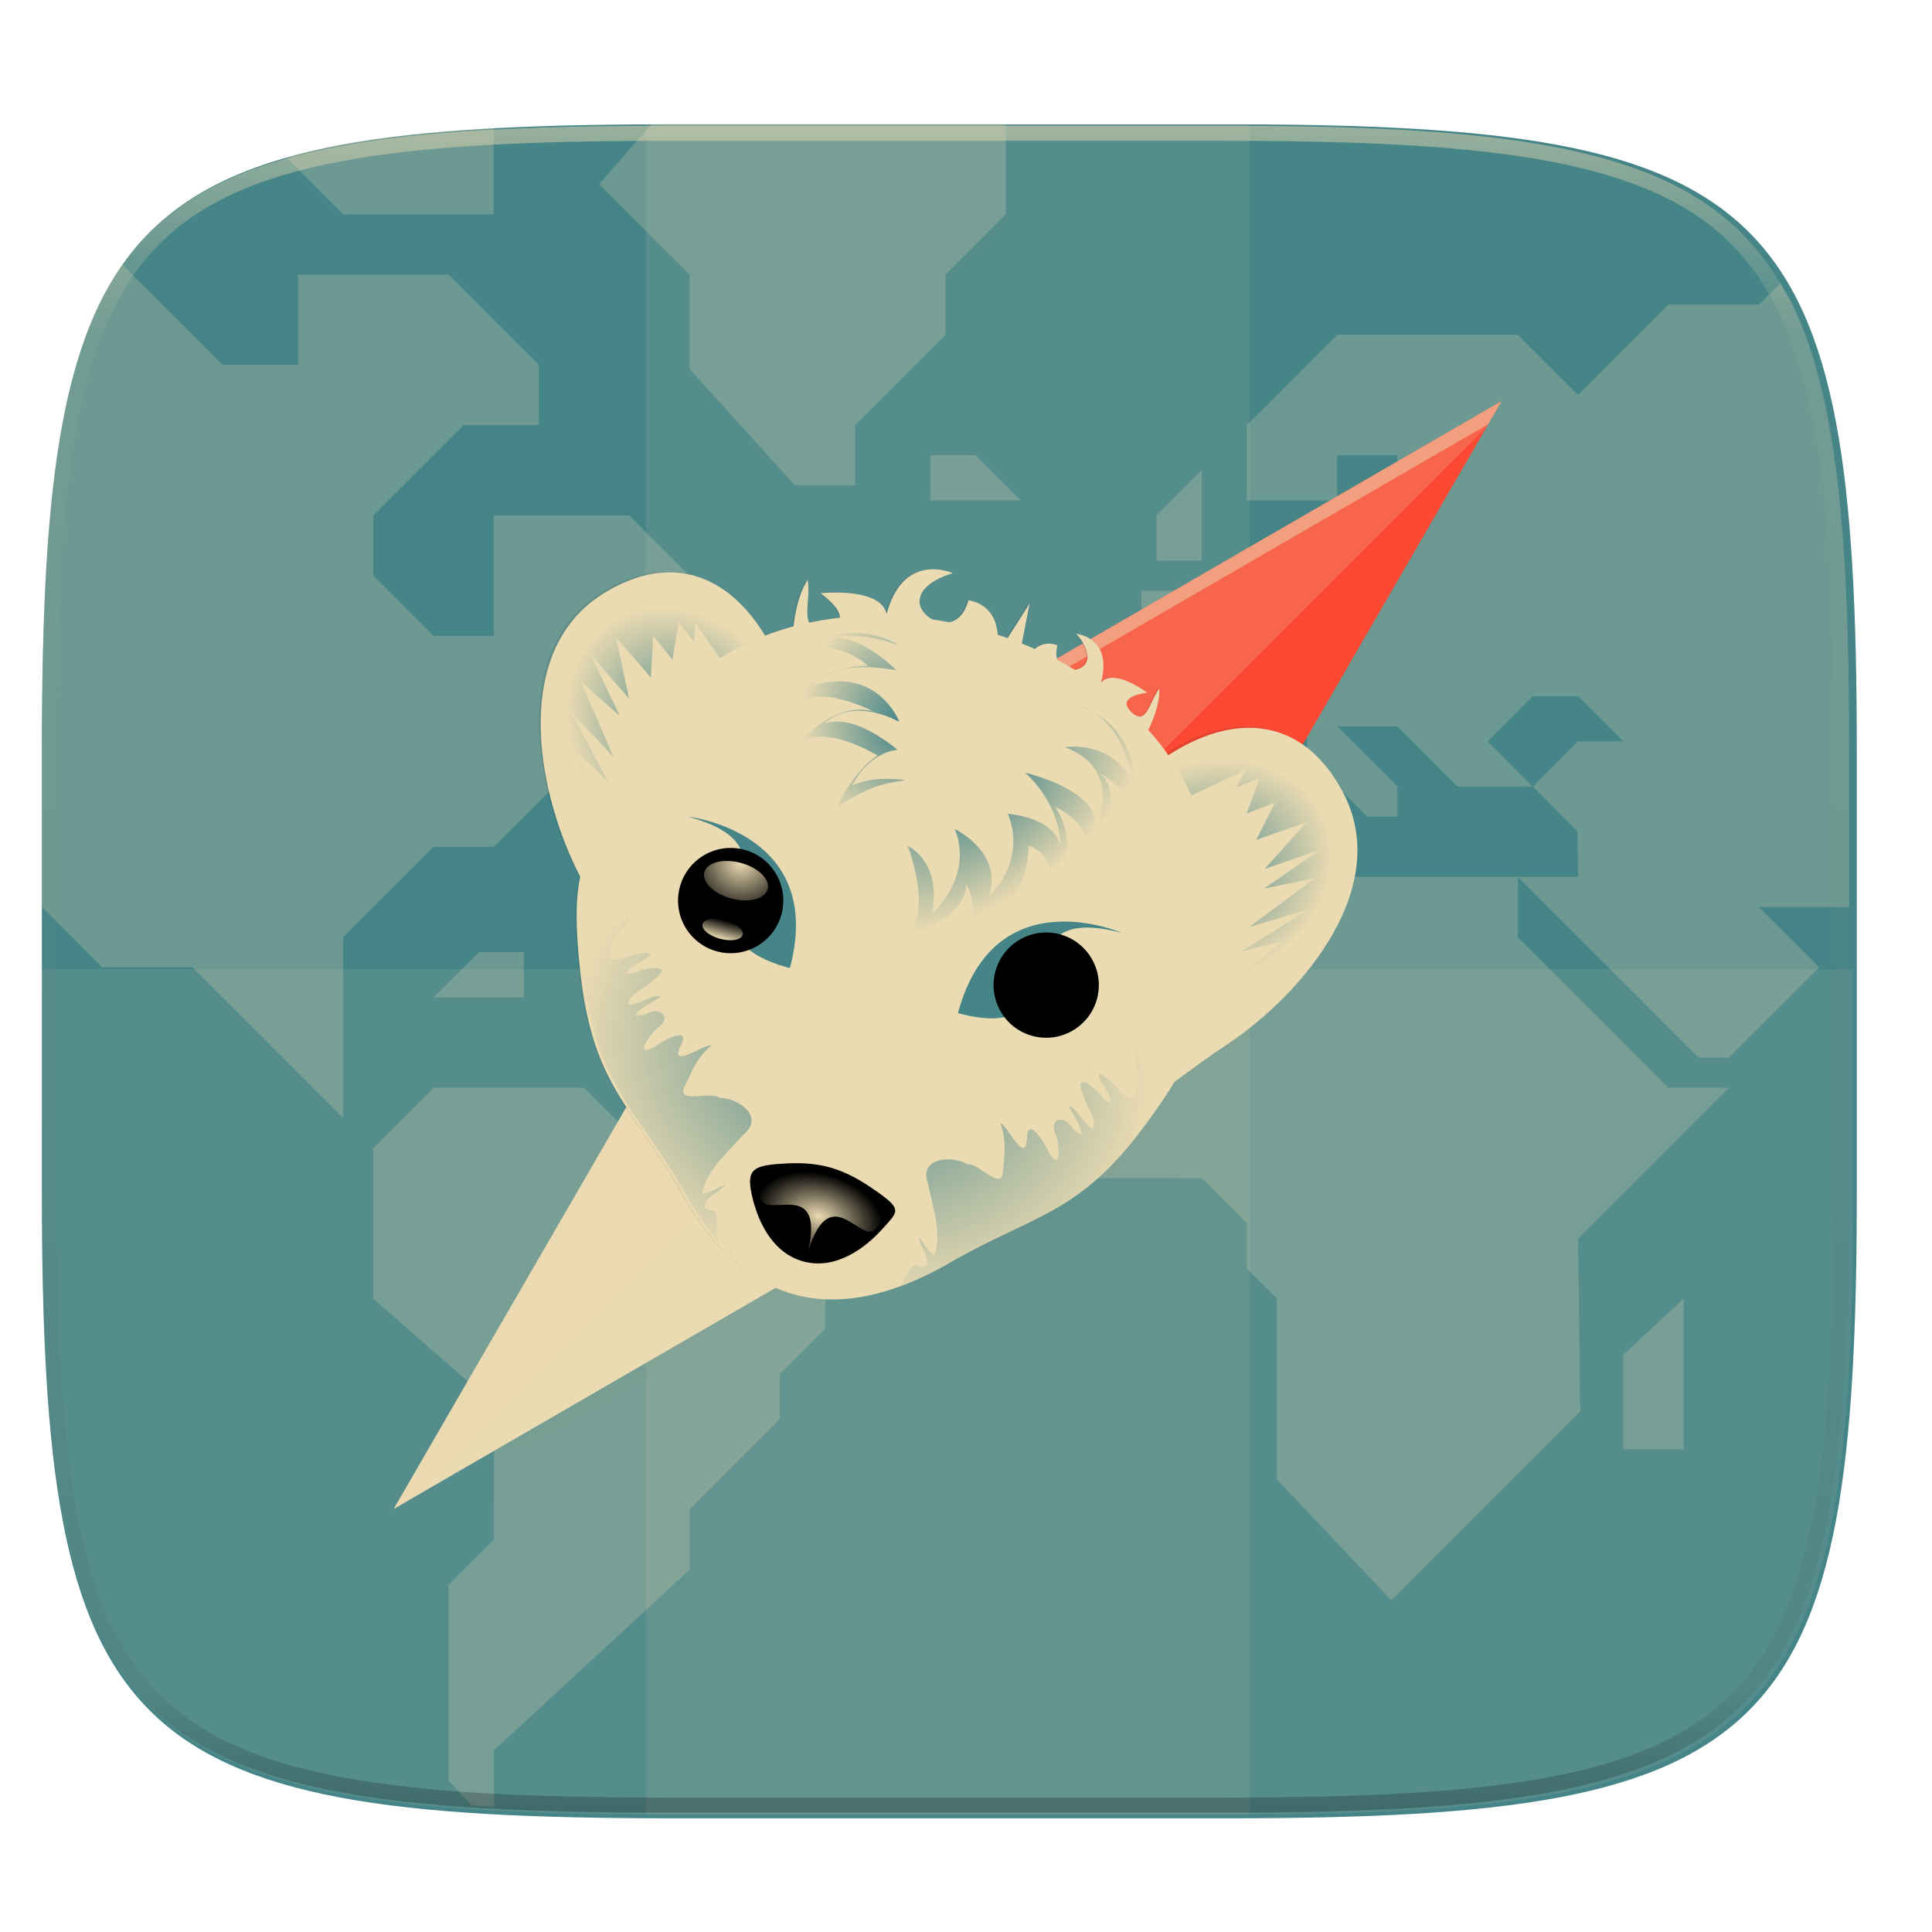 <svg width="256" height="256" viewBox="0 0 67.73 67.73" xmlns="http://www.w3.org/2000/svg" xmlns:xlink="http://www.w3.org/1999/xlink">
    <defs>
        <linearGradient id="h" x1="296" x2="296" y1="-212" y2="236" gradientUnits="userSpaceOnUse">
            <stop offset="0" stop-color="#ebdbb2"/>
            <stop offset=".125" stop-color="#ebdbb2" stop-opacity=".098"/>
            <stop offset=".925" stop-opacity=".098"/>
            <stop offset="1" stop-opacity=".498"/>
        </linearGradient>
        <clipPath id="g">
            <path d="M361.938-212C507.235-212 528-191.287 528-46.125v116.25C528 215.286 507.235 236 361.937 236H214.063C68.766 236 48 215.286 48 70.125v-116.25C48-191.287 68.765-212 214.063-212z" fill="#b16286"/>
        </clipPath>
        <clipPath id="f">
            <path d="M329.938 16C475.235 16 496 36.713 496 181.875v116.25C496 443.286 475.235 464 329.937 464H182.063C36.766 464 16 443.286 16 298.125v-116.25C16 36.713 36.765 16 182.063 16z" fill="#458588"/>
        </clipPath>
        <linearGradient id="e" x1="24" x2="280" y1="28" y2="284" gradientTransform="matrix(2.039 0 0 2.039 -83.458 -45.327)" gradientUnits="userSpaceOnUse">
            <stop offset="0" stop-color="#458588"/>
            <stop offset="1" stop-color="#458588"/>
        </linearGradient>
        <radialGradient id="r" cx="211.681" cy="126.362" r="14.333" gradientTransform="matrix(1.855 -.048 .059 2.294 -226.26 -126.9)" gradientUnits="userSpaceOnUse" xlink:href="#a"/>
        <linearGradient id="a">
            <stop offset="0" stop-color="#458588"/>
            <stop offset="1" stop-color="#ebdbb2"/>
        </linearGradient>
        <radialGradient id="q" cx="231.537" cy="137.962" r="22.608" gradientTransform="matrix(.774 1.019 -1.859 1.413 274.42 -260.413)" gradientUnits="userSpaceOnUse" xlink:href="#a"/>
        <radialGradient id="p" cx="221.516" cy="231.316" r="13.714" gradientTransform="matrix(1.236 .331 -.217 .811 -71.26 24.933)" gradientUnits="userSpaceOnUse" xlink:href="#b"/>
        <linearGradient id="b">
            <stop offset="0" stop-color="#ebdbb2"/>
            <stop offset="1" stop-color="#ebdbb2" stop-opacity="0"/>
        </linearGradient>
        <radialGradient id="o" cx="221.797" cy="186.603" r="66.984" gradientTransform="matrix(-.248 .924 -1.133 -.304 430.194 95.582)" gradientUnits="userSpaceOnUse" xlink:href="#a"/>
        <linearGradient id="m" x1="185.184" x2="185.184" y1="178.868" y2="162.244" gradientUnits="userSpaceOnUse" xlink:href="#b"/>
        <radialGradient id="n" cx="185.184" cy="162.244" r="8.312" gradientTransform="matrix(1.766 0 0 3.005 -141.838 -325.263)" gradientUnits="userSpaceOnUse" xlink:href="#b"/>
        <radialGradient id="l" cx="167.686" cy="141.668" r="21.773" gradientTransform="matrix(-1.237 -.714 -1.007 1.225 606.304 139.473)" gradientUnits="userSpaceOnUse" xlink:href="#a"/>
        <radialGradient id="k" cx="167.686" cy="141.668" r="21.773" gradientTransform="matrix(1.429 0 .259 1.564 -160.655 -66.033)" gradientUnits="userSpaceOnUse" xlink:href="#a"/>
        <linearGradient id="i" x1="152" x2="152" y1="236" y2="76" gradientTransform="translate(0 2)" gradientUnits="userSpaceOnUse">
            <stop offset="0" stop-opacity="0"/>
            <stop offset=".515"/>
            <stop offset="1" stop-opacity="0"/>
        </linearGradient>
    </defs>
    <path transform="matrix(.265 0 0 .265 0 3.404)" d="M162.537 3.568c72.648 0 83.031 10.357 83.031 82.938v58.125c0 72.58-10.383 82.937-83.031 82.937H88.599c-72.648 0-83.031-10.357-83.031-82.937V86.506c0-72.581 10.383-82.938 83.031-82.938z" filter="url(#c)" opacity=".1"/>
    <path transform="matrix(.265 0 0 .265 0 0)" d="M5.568 101.37v56.124c0 9.073.162 17.173.588 24.402.213 3.615.493 7.012.85 10.204.357 3.191.793 6.18 1.32 8.974s1.145 5.396 1.867 7.819c.723 2.422 1.548 4.664 2.49 6.74.943 2.075 2.004 3.982 3.192 5.736s2.505 3.355 3.965 4.813a32.687 32.687 0 0 0 4.818 3.959 38.848 38.848 0 0 0 5.744 3.187c2.078.941 4.323 1.765 6.748 2.486 2.425.722 5.03 1.34 7.827 1.866 2.797.526 5.787.961 8.982 1.318 3.195.357 6.597.635 10.215.848 7.236.425 15.345.586 24.426.586h73.937c9.081 0 17.19-.161 24.426-.586a195.72 195.72 0 0 0 10.213-.848c3.195-.357 6.185-.792 8.982-1.318 2.798-.527 5.403-1.144 7.828-1.866 2.425-.72 4.67-1.545 6.748-2.486 2.078-.941 3.988-2 5.745-3.187a32.67 32.67 0 0 0 4.816-3.96 32.682 32.682 0 0 0 3.967-4.812c1.188-1.754 2.246-3.66 3.19-5.736s1.77-4.318 2.491-6.74c.723-2.423 1.34-5.024 1.868-7.819a121.39 121.39 0 0 0 1.32-8.974c.357-3.192.637-6.589.85-10.204.425-7.229.587-15.33.587-24.402V101.37c0-72.58-10.382-82.937-83.03-82.937H88.6c-72.649 0-83.032 10.356-83.032 82.937z" filter="url(#d)" opacity=".2"/>
    <path d="M301.908 44.402c148.153 0 169.326 21.12 169.326 169.135v118.535c0 148.014-21.173 169.135-169.326 169.135H151.126C2.973 501.207-18.2 480.087-18.2 332.072V213.537c0-148.014 21.173-169.135 169.326-169.135z" fill="url(#e)" transform="translate(3.834 -1.413) scale(.13)"/>
    <g transform="matrix(.132 0 0 .132 -.643 2.231)" clip-path="url(#f)" fill="#ebdbb2" opacity=".4">
        <g opacity=".6">
            <path d="M130.122 462.57c1.075.07 1.995.193 3.09.257.848.05 2.003.025 2.863.07L136.001 448l52-48v-16l24-24v-12l12-12v-32l-16-16h-32l-16-16h-40l-16 16v40l32.105 28.137-.105 35.863-12 12v52l6.12 6.57zM200 152l-12 12h12l4 4h4l4-4-12-12z"/>
            <path d="M37.298 53.296c-.209.298-.48.526-.684.828-2.377 3.508-4.497 7.326-6.383 11.477-1.885 4.15-3.536 8.636-4.98 13.48-1.445 4.845-2.68 10.048-3.735 15.637s-1.926 11.562-2.64 17.945-1.274 13.177-1.7 20.407c-.851 14.458-1.175 30.66-1.175 48.804V224l16 16h24l40 40v-48l24-24h16l24-24h24l-12-12 24-28-24-24h-36v32h-16l-16-16v-16l24-24h20V80l-24-24H84v24H64L37.298 53.296zM352 208h-48l-28 28v40l20 20h28l12 12v12l8 8v48l30.378 32.108 50.163-50.162L424 312l40-40h-16l-40-40v-16h-48z"/>
            <path d="M496 224v-42.126c0-18.145-.323-34.346-1.175-48.804-.426-7.23-.985-14.023-1.7-20.407s-1.586-12.356-2.64-17.945-2.29-10.792-3.734-15.637-3.1-9.33-4.985-13.48c-1.2-2.642-2.666-4.927-4.062-7.305L472 64h-24l-24 24-16-16h-48l-24 24v20h24v-12h16v16l-8 8-32 .543L324 140h-16v16l-12 12v24h24l16-16h16v8l16 16h8v-8l-16-16h16l16 16h20l-12-12 12-12h12l12 12h-12l-12 12 11.781 11.785.219 12.215h-16l48 48h8l24-24-16-16h24z"/>
            <path d="M312 132v-12l12-12v24zM436 368v-25.081L452 328v40zM272 16h-89.937c-1.542 0-2.634.096-4.148.1L164 32l24 24V81.08L216 112h16V96l24-24V56l16-16V16zM136 17.109c-.837.045-1.962.018-2.788.066-7.237.425-14.04.978-20.43 1.691-6.39.714-12.37 1.585-17.965 2.637-4.997.94-9.58 2.083-13.98 3.332L96 40h40V17.11zM252 104h12l12 12h-24zM144 236h-12l-12 12h24z"/>
        </g>
    </g>
    <path fill="#ebdbb2" opacity=".1" d="M22.64 4.348h21.167v59.266H22.64z"/>
    <path d="M1.473 33.981v7.69c0 19.203 2.747 21.943 21.969 21.943h19.563c19.221 0 21.968-2.74 21.968-21.944v-7.689z" fill="#ebdbb2" opacity=".1"/>
    <path transform="matrix(.132 0 0 .132 -4.877 32.393)" d="M361.938-212C507.235-212 528-191.287 528-46.125v116.25C528 215.286 507.235 236 361.937 236H214.063C68.766 236 48 215.286 48 70.125v-116.25C48-191.287 68.765-212 214.063-212z" clip-path="url(#g)" fill="none" opacity=".5" stroke-linecap="round" stroke-linejoin="round" stroke-width="8" stroke="url(#h)"/>
    <path transform="matrix(.27 0 0 .27 -7.772 -8.596)" d="M224 86l-59.043 34.184a40 40 0 0 0-41.242 9.53 40 40 0 0 0-9.516 41.216L80 230l59.043-34.184a40 40 0 0 0 41.242-9.53 40 40 0 0 0 9.516-41.216z" fill="url(#i)" filter="url(#filter1108)" opacity=".1"/>
    <path d="M28.045 28.3l24.597-14.24-14.24 24.597z" fill="#fb4934"/>
    <path d="M52.642 14.06L28.045 28.3l-14.24 24.597.47-.272 13.77-23.786L52.172 14.87z" fill="#ebdbb2" opacity=".5"/>
    <path d="M28.045 28.3l-14.24 24.597 24.597-14.24z" fill="#ebdbb2"/>
    <path d="M52.642 14.06L28.045 28.3l-14.24 24.597.905-.524 18.704-18.704 18.703-18.704z" fill="#ebdbb2" opacity=".2"/>
    <path transform="matrix(.286 0 0 .286 -22.75 19.387)" d="M193.536 1.992c-1.895.064-4.318 1.099-5.497 5.499-.691-3.38-8.094-2.564-8.094-2.564s2.432 1.682 2.372 2.983c0 .006-.004.01-.005.016-1.27.144-2.527.342-3.764.606-.536-1.193.163-3.573-.175-5.226-1.048 1.588-1.514 3.85-1.728 5.672a34.71 34.71 0 0 0-3.532 1.16c-4.327-7.284-11.345-10.54-19.83-5.283-11.15 6.909-8.201 23.7-3.282 33.724.178.35.353.721.529 1.083-.558 2.603-.625 5.952.004 11.664 1.538 13.986 6.325 16.25 12.64 27.328 7.678 13.718 18.68 16.033 32.034 8.584 11.007-6.437 16.282-6.004 24.612-17.346 1.685-2.295 2.92-4.162 3.854-5.782 2.013-1.489 4.02-2.962 5.926-4.2 9.273-6.223 20.22-19.292 14.02-30.85-5.019-9.35-13.41-9.52-21.21-4.478a33.006 33.006 0 0 0-2.316-2.91c.587-1.227 1.426-3.305 1.347-5.025-1.193 1.396-1.535 4.735-3.468 2.787-1.933-1.948 1.991-2.32 1.991-2.32s-4.081-3.1-5.672-1.238c1.502-5.605-3.034-5.972-3.034-5.972s1.927 1.951 1.244 3.484c-.229.512-.798.839-1.426.914-.693-.416-1.4-.827-2.118-1.206-.161-.457-.189-1.046.013-1.798-1.196-.426-2.113-.112-2.786.455a47.112 47.112 0 0 0-1.585-.668l.954-4.887-2.687 4.215c-.405-.144-.816-.268-1.225-.402-.126-1.717-.878-3.72-3.576-4.224-.458 1.707-1.364 2.486-2.336 2.695a47.89 47.89 0 0 0-2.101-.356c-.948-.52-1.635-1.441-1.547-2.347.226-2.334 4.074-3.3 4.074-3.3s-.368-.174-.966-.315a6.322 6.322 0 0 0-1.653-.172z" fill-rule="evenodd" filter="url(#j)" opacity=".3"/>
    <path d="M94.243 117.945C69.642 133.188 76.147 170.238 87 192.358c11.375 22.354 21.227 58.281 36.045 46.525 48.295-48.295 21.35-152.014-28.803-120.938z" fill-rule="evenodd" fill="url(#k)" transform="translate(8.903 5.474) scale(.13)"/>
    <path d="M293.567 171.354c13.684 25.501-10.475 54.335-30.935 68.064-21.028 13.672-47.523 39.86-54.478 22.27-17.677-65.972 57.517-142.324 85.413-90.334z" fill-rule="evenodd" fill="url(#l)" transform="translate(8.903 5.474) scale(.13)"/>
    <path d="M33.127 20.007c-.514-.122-1.596-.155-2.046 1.524-.198-.967-2.318-.733-2.318-.733s.697.48.68.853l-.002.005a11.17 11.17 0 0 0-1.078.173c-.153-.341.047-1.023-.05-1.496-.3.455-.433 1.103-.494 1.624-2.667.72-4.953 2.484-6.048 5.534-1.13 2.611-1.868 2.585-1.427 6.59.44 4.003 1.81 4.651 3.618 7.822 2.198 3.927 5.348 4.59 9.17 2.457 3.152-1.842 4.662-1.718 7.046-4.965 2.385-3.247 1.735-3.593 2.064-6.419.634-2.93-.262-5.457-1.985-7.385.168-.352.408-.946.385-1.438-.341.4-.439 1.355-.992.797-.554-.558.57-.664.57-.664s-1.169-.887-1.624-.354c.43-1.605-.869-1.71-.869-1.71s.552.559.356.998c-.065.146-.228.24-.408.26-.198-.118-.4-.235-.606-.344-.046-.13-.054-.3.004-.515-.343-.122-.605-.032-.798.13-.15-.066-.301-.13-.454-.191l.273-1.399-.769 1.207c-.116-.041-.233-.077-.35-.115-.036-.492-.252-1.065-1.025-1.21-.13.49-.39.712-.668.772-.2-.038-.4-.073-.601-.102-.271-.149-.468-.413-.443-.672.065-.668 1.166-.944 1.166-.944s-.105-.05-.277-.09z" fill-rule="evenodd" fill="#ebdbb2"/>
    <path d="M41.207 36.354l3.039-2.195-.849.085 1.596-1.248-1.47.356 2.356-1.476-2.09.628 2.317-1.72-1.798.37 1.976-1.363-1.95.672 1.468-1.637-1.76.615.659-1.307-1 .386.468-1.25-.81.329.303-.604-2.532 1.19s.712 1.385.912 3.31c.2 1.923-.835 4.859-.835 4.859zM21.816 31.158l-1.534-3.42.692.498-.757-1.879L21.31 27.4l-1.301-2.456 1.494 1.59-1.145-2.65 1.372 1.22-1.03-2.168 1.353 1.557-.454-2.152 1.217 1.413.084-1.461.673.834.22-1.317.537.69.038-.674 1.599 2.295s-1.31.844-2.445 2.41c-1.135 1.567-1.707 4.627-1.707 4.627z" fill-rule="evenodd" fill="#ebdbb2"/>
    <path d="M24.114 28.629s4.855.534 3.576 5.31c-4.53-1.214 1.038-4.074-3.576-5.31z" fill-rule="evenodd" fill="#458588"/>
    <g transform="scale(.159) rotate(15 70.38 86.716)">
        <circle transform="matrix(1.396 0 0 1.396 -71.556 -66.826)" cx="185.184" cy="170.556" r="8.312"/>
        <circle transform="matrix(.55 0 0 .256 85.038 134.22)" cx="185.184" cy="170.556" r="8.312" fill="url(#m)"/>
        <circle transform="matrix(.869 0 0 .489 26.032 83.33)" cx="185.184" cy="170.556" r="8.312" fill="url(#n)"/>
    </g>
    <path d="M39.334 32.707s-4.472-1.965-5.751 2.811c4.529 1.214 1.137-4.047 5.751-2.811z" fill-rule="evenodd" fill="#458588"/>
    <g transform="scale(-.159 .159) rotate(-15 152.59 1780.348)">
        <circle transform="matrix(1.396 0 0 1.396 -71.556 -66.826)" cx="185.184" cy="170.556" r="8.312"/>
        <circle transform="matrix(.55 0 0 .256 85.038 134.22)" cx="185.184" cy="170.556" r="8.312" fill="url(#m)"/>
        <circle transform="matrix(.869 0 0 .489 26.032 83.33)" cx="185.184" cy="170.556" r="8.312" fill="url(#n)"/>
    </g>
    <path d="M93.283 193.906c-1.723-.253-3.684.853-4.751 3.035-.853 5.417-.823 12.435.393 23.49 3.364 30.586 13.833 35.534 27.64 59.758 2.608 4.658 5.392 8.736 8.341 12.205-.48-2.405.413-5.881-.74-7.953-4.94-.232-2.057-3.573.815-5.033 5.354-4.474-2.134.64-4.128.248 1.372-6.507 7.037-11.073 11.235-15.903 5.717-4.678-1.504-9.816-6.487-9.78-2.584-1.994-11.963 1.899-9.365-3.33 2.001-4.194 3.43-7.804 7.122-10.81-2.407-.244-11.565 6.664-8.286-.005 3.038-5.623-5.122-1.072-6.974.306-5.938 3.32-1.293-3.46.815-5.033 4.02-3.086.358-5.885-3.214-3.775-7.272 1.787 1.873-3.438 4.066-4.613-1.744-1.08-5.94 2.26-8.801 2.073-.048-2.885 5.071-4.579 7.046-6.85 5.593-4.21-2.558-3.198-5.18-1.8-5.545 1.439.294-2.68 2.324-3.315 5.077-3.262-2.957-1.605-4.765-.743-8.242 2.782-3.48-6.07-.066-8.634 3.335-6.203-3.438 2.684-5.5-.448-3.504-3.887 3.564-6.431 1.697-8.94-.35-2.604-1.705-3.924-3.237-4.15zm156.37 41.9c-1.315-.226-2.85.367-4.227 2.149-2.871 1.24 1.978 6.977-3 8.591-3.352 1.681-4.774-9.402-4.988-2.362 1.675 3.927 1.373 13.975-4.374 7.444-1.135-1.65-7.264-7.102-4.498-1.739 1.44 1.566 4.4 8.041.317 4.024-1.572-2.523-8.086-7.465-5.347-1.023.574 2.955 4.122 6.971 2.638 9.446-2.57-1.268-4.497-6.249-6.548-6.185 1.312 2.114 6.582 11.2 1.177 6.018-2.038-3.615-6.57-3.01-4.632 1.672 1.039 2.415 1.671 10.611-1.81 4.766-.916-2.12-5.707-10.14-5.888-3.752-.494 7.415-5.01-3.158-7.217-4.15 1.696 4.45 1.128 8.29.763 12.924-.364 5.827-6.502-2.224-9.736-1.789-4.298-2.522-13.12-1.683-10.509 5.226 1.22 6.283 3.806 13.06 1.741 19.38-1.923-.658-5.813-8.82-3.413-2.268 1.758 2.7 2.583 7.035-1.81 4.766-1.774 1.06-2.738 3.818-4.038 5.729 4.006-1.453 8.135-3.356 12.362-5.714 24.07-14.074 35.601-13.128 53.817-37.93 6.984-9.51 10.56-15.763 12.457-21.074-.193-2.226-1.54-3.858-3.237-4.15zM128.63 295.031a5.365 5.365 0 0 1-1.44-.139 52.481 52.481 0 0 0 2.336 2.308c-.222-.85-.483-1.631-.896-2.168zm40.461 10.842a4.4 4.4 0 0 0-1.175.71c.572-.14 1.141-.28 1.719-.441-.18-.09-.352-.151-.544-.27zm-32.395-3.429c-.097-.026-.222.006-.327-.006.474.292.938.562 1.418.831-.291-.39-.636-.704-1.091-.825z" fill-rule="evenodd" fill="url(#o)" transform="translate(8.903 5.474) scale(.13)"/>
    <path d="M27.451 40.794c-1.04.06-1.283.2-1.103 1.057.18.858.675 2.066 1.822 2.373 1.147.307 2.18-.49 2.766-1.143.584-.653.74-.678-.427-1.468-1.167-.79-2.018-.879-3.058-.82z" fill-rule="evenodd"/>
    <path d="M144.137 273.978c-7 .4-8.632 1.346-7.423 7.116 1.209 5.77 18.253-6.405 12.259 15.964 5.975-22.299 14.676-3.3 18.61-7.693 3.935-4.391 4.98-4.56-2.87-9.873-7.85-5.314-13.576-5.914-20.576-5.514z" fill-rule="evenodd" fill="url(#p)" transform="translate(8.903 5.474) scale(.13)"/>
    <path d="M176.276 185.969s9.422 4.286 6.5 18.478c11.962-11.77 6.166-23.012 6.166-23.012s13.311 6.21 9.186 18.317c10.92-11.168 5.124-22.41 5.124-22.41s12.989.837 14.294 9.115c-.204-12.387-9.567-20.181-9.567-20.181s22.41 5.124 18.505 16.41c8.573-18.844-7.864-23.248-7.864-23.248s11.183-2.289 18.022 8.352c-2.611-16.555-13.78-19.628-13.78-19.628 11.626 5.01 16.159 13.7 15.246 30.591-.703-7.235-10.123-12.502-10.123-12.502s8.785 5.918-2.253 24.1c.998-10.302-9.653-14.858-9.653-14.858s8.018 10.797-1.396 21.648c1.6-9.26-5.796-11.243-5.796-11.243s.747 16.937-16.087 23.877c3.024-7.998-.806-13.429-.806-13.429s1.305 8.278-15.089 13.575c5.71-8.16-.629-23.952-.629-23.952z" fill-rule="evenodd" fill="url(#q)" transform="translate(8.903 5.474) scale(.13)"/>
    <path d="M172.892 131.603c-3.377-1.495-13.683-3.636-21.3-1.013 10.015-4.146 21.648 8.078 21.648 8.078s-16.55-3.692-22.893 4.12c18.057-5.45 23.687 9.788 23.687 9.788s-12.118-7.143-20.316.543c8.042-3.327 19.849 6.988 19.849 6.988s-7.493.27-12.226 9.626c5.985-2.95 14.482-1.432 14.482-1.432-6.93.888-10.371 2.05-18.772 7.231 5.549-10.845 11.123-13.883 11.123-13.883s-14.658-9.086-21.571-3.01c11.36-12.812 20.58-8.778 20.58-8.778s-15.134-8.26-22.267-1.364c7.065-11.945 20.648-10.99 20.648-10.99s-5.814-6.46-18.108-5.065c15.631-9.025 28.813.656 25.436-.84z" fill-rule="evenodd" fill="url(#r)" transform="translate(8.903 5.474) scale(.13)"/>
</svg>
